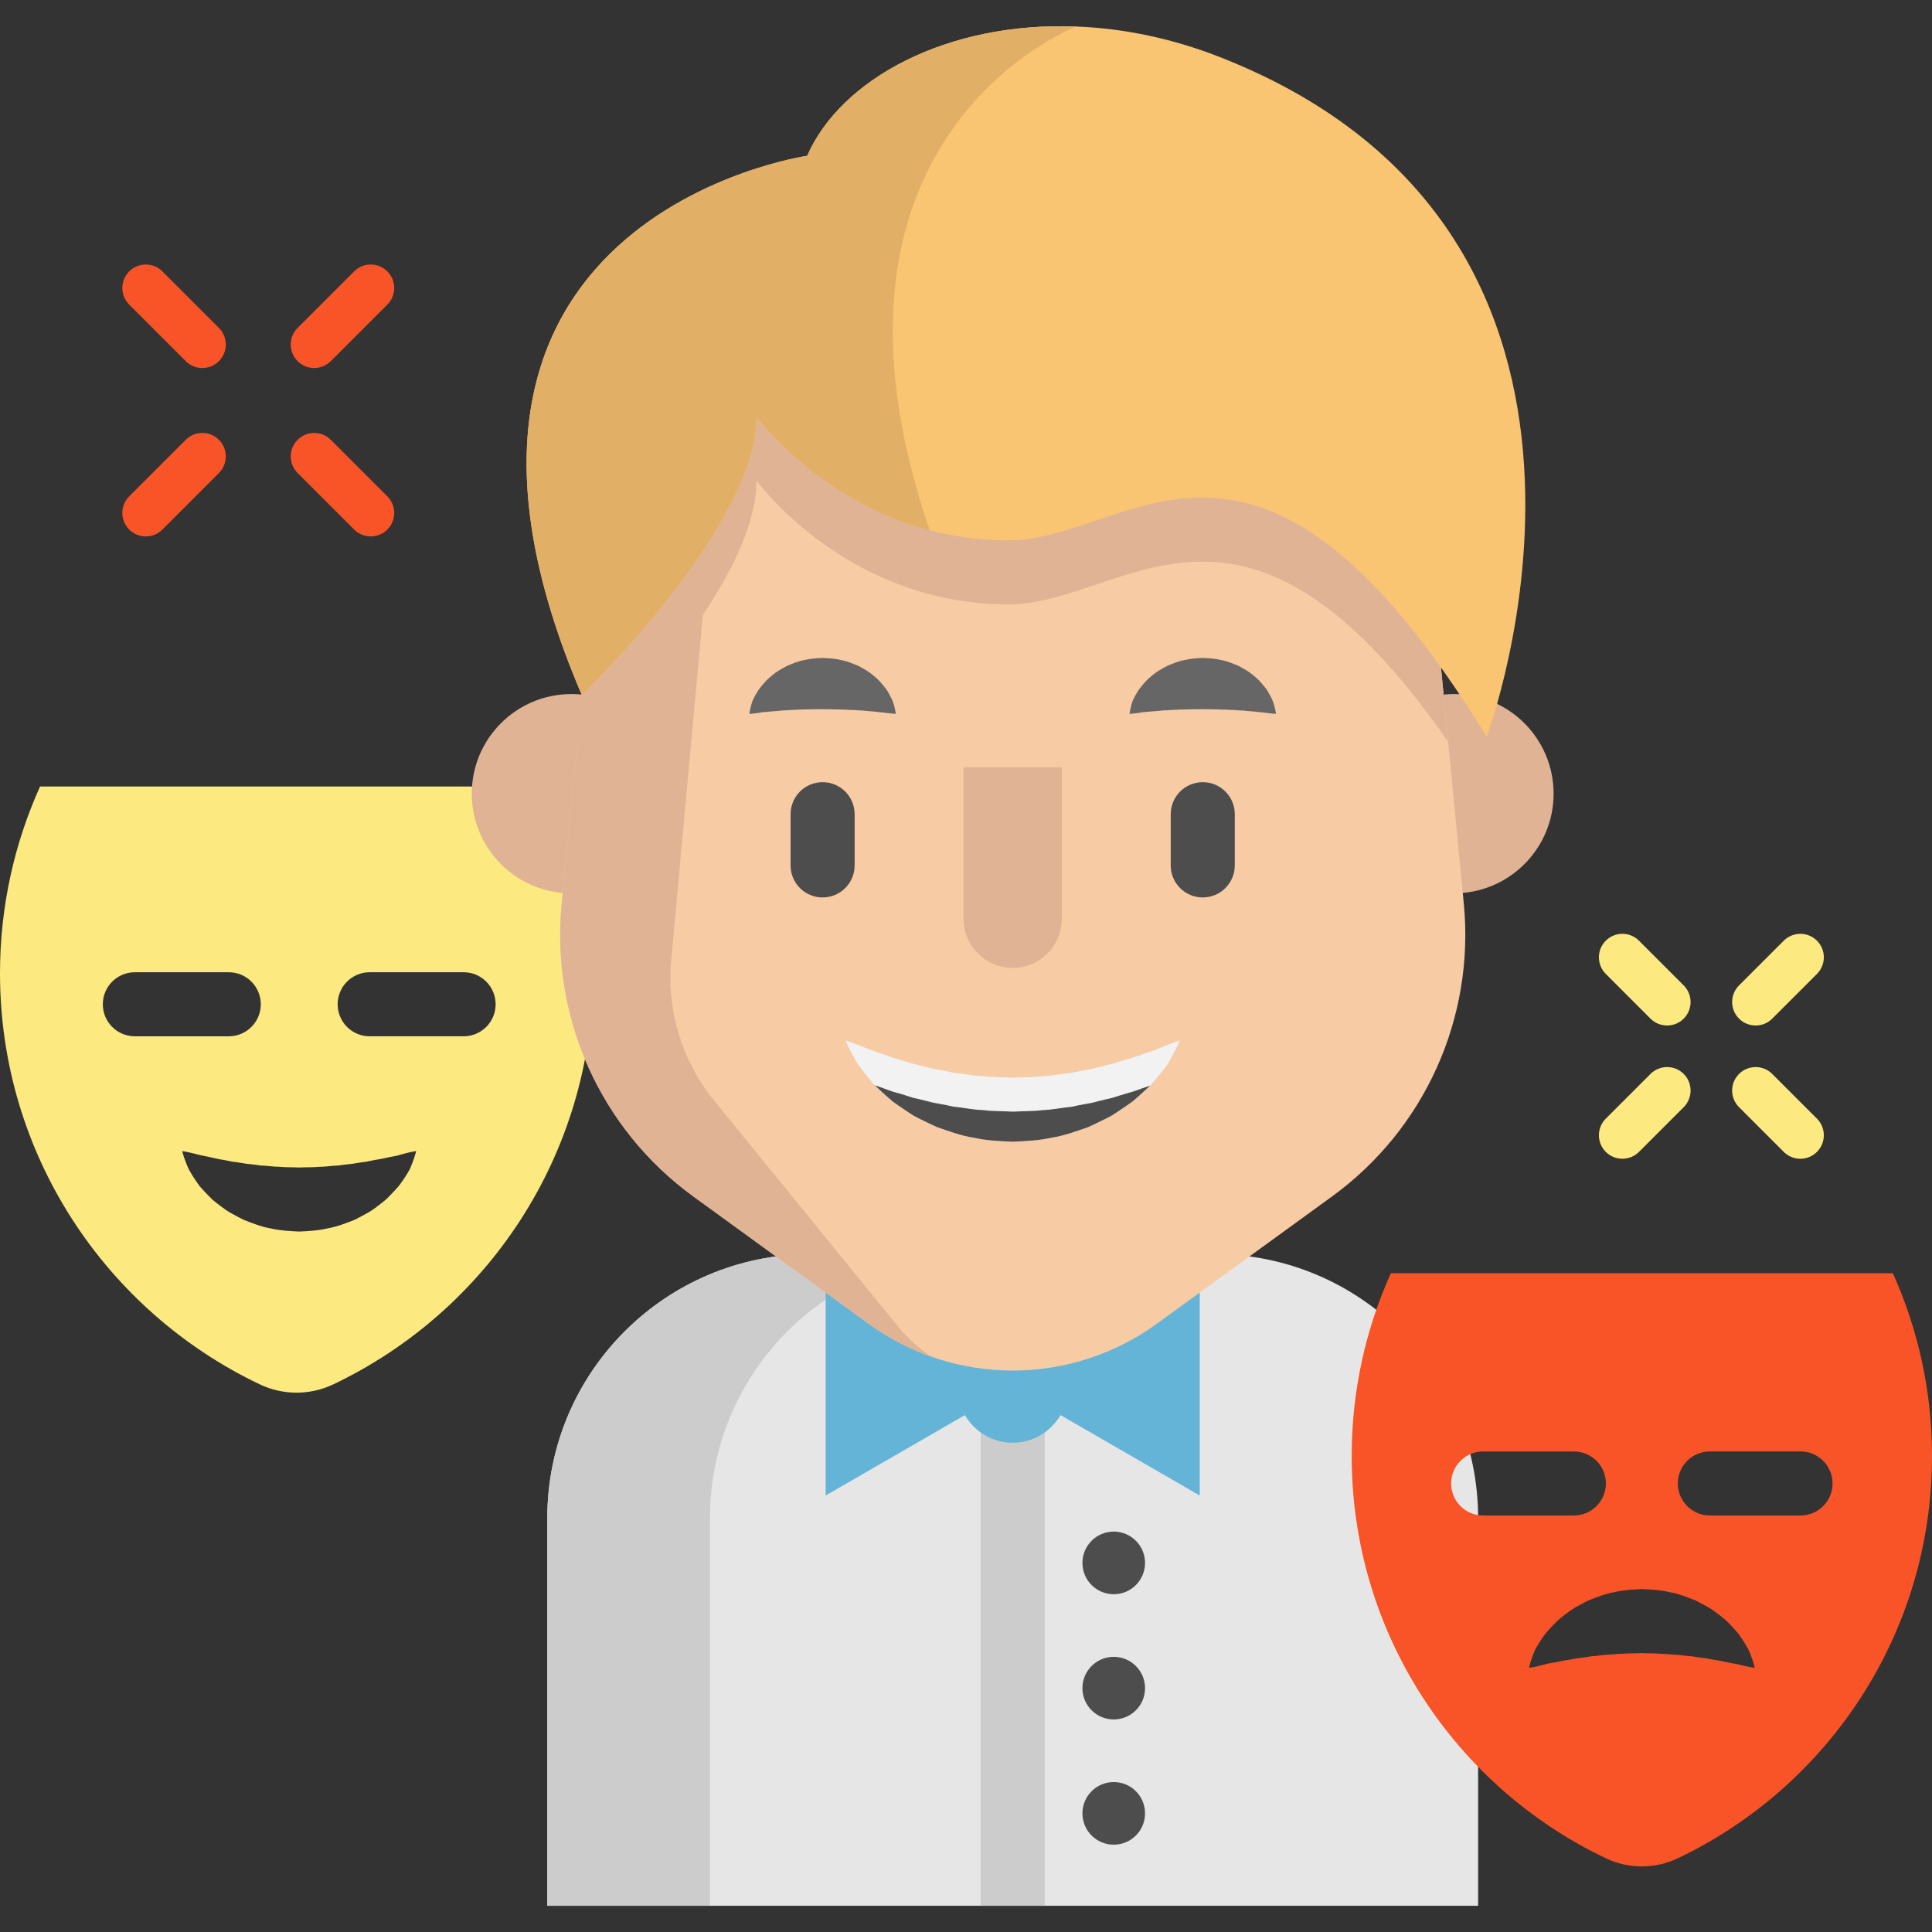 <?xml version="1.0" encoding="iso-8859-1"?>
<!-- Generator: Adobe Illustrator 19.0.0, SVG Export Plug-In . SVG Version: 6.00 Build 0)  -->
<svg version="1.1" id="Layer_1" xmlns="http://www.w3.org/2000/svg" xmlns:xlink="http://www.w3.org/1999/xlink" x="0px" y="0px"
	 viewBox="0 0 512 512" style="enable-background:new 0 0 512 512;" xml:space="preserve">
<rect x="0" y="0" width="512" height="512" fill="#333333" stroke="none"/>
<path style="fill:#E6E6E6;" d="M321.737,332.345H215.022c-38.649,0-69.981,31.331-69.981,69.981v102.723h246.676V402.326
	C391.718,363.676,360.386,332.345,321.737,332.345z"/>
<g>
	<path style="fill:#CCCCCC;" d="M258.141,332.345h-43.119c-38.649,0-69.981,31.331-69.981,69.981v102.723h43.119V402.326
		C188.16,363.676,219.492,332.345,258.141,332.345z"/>
	<rect x="259.892" y="332.344" style="fill:#CCCCCC;" width="16.973" height="172.707"/>
</g>
<path style="fill:#64B4D8;" d="M317.944,339.089l-36.91,21.31c-2.529-4.371-7.245-7.32-12.659-7.32s-10.128,2.949-12.659,7.32
	l-36.91-21.31v57.236l36.91-21.309c2.529,4.371,7.244,7.32,12.659,7.32c5.413,0,10.128-2.948,12.659-7.32l36.91,21.309V339.089z"/>
<g>
	<circle style="fill:#4D4D4D;" cx="295.151" cy="480.564" r="8.298"/>
	<circle style="fill:#4D4D4D;" cx="295.151" cy="414.188" r="8.298"/>
	<circle style="fill:#4D4D4D;" cx="295.151" cy="447.376" r="8.298"/>
</g>
<path style="fill:#FCEA81;" d="M146.569,208.434H10.614C3.802,223.54,0,240.287,0,257.928c0,48.079,28.153,89.584,68.854,108.945
	c6.156,2.931,13.307,2.931,19.463,0c40.713-19.361,68.854-60.866,68.854-108.945C157.171,240.287,153.38,223.54,146.569,208.434z
	 M27.248,266.143c0-4.685,3.791-8.487,8.487-8.487h24.894c4.685,0,8.487,3.802,8.487,8.487c0,4.685-3.802,8.487-8.487,8.487H35.734
	C31.038,274.629,27.248,270.827,27.248,266.143z M109.239,308.293c-0.181,0.498-0.407,1.018-0.656,1.607
	c-0.306,0.566-0.69,1.154-1.086,1.81c-0.407,0.668-0.894,1.324-1.414,2.059c-0.509,0.747-1.132,1.313-1.754,2.037
	c-0.622,0.69-1.324,1.369-2.059,2.093c-0.769,0.656-1.595,1.29-2.467,1.935c-0.86,0.668-1.788,1.301-2.795,1.822
	c-0.996,0.566-2.037,1.109-3.112,1.641c-2.206,0.849-4.526,1.799-7.016,2.218c-2.455,0.611-5.024,0.735-7.581,0.86
	c-2.569-0.124-5.137-0.238-7.593-0.837c-2.489-0.419-4.809-1.38-7.016-2.229c-1.075-0.52-2.116-1.064-3.112-1.629
	c-0.498-0.283-0.996-0.532-1.46-0.849c-0.453-0.328-0.905-0.645-1.347-0.973c-0.871-0.645-1.697-1.29-2.467-1.935
	c-0.724-0.724-1.426-1.403-2.059-2.093c-0.611-0.713-1.256-1.301-1.731-2.025c-0.487-0.724-0.962-1.369-1.347-2.014
	c-0.396-0.656-0.781-1.233-1.075-1.799c-0.283-0.611-0.532-1.165-0.724-1.675c-0.826-2.037-1.075-3.27-1.075-3.27
	s1.347,0.204,3.315,0.702c0.509,0.113,1.03,0.272,1.595,0.407c0.611,0.102,1.222,0.249,1.89,0.373
	c1.301,0.283,2.67,0.656,4.209,0.871c0.758,0.124,1.505,0.306,2.286,0.453c0.803,0.09,1.607,0.204,2.41,0.339
	c0.396,0.068,0.803,0.136,1.211,0.204c0.407,0.057,0.837,0.079,1.256,0.136c0.837,0.079,1.663,0.192,2.489,0.328
	c1.731,0.045,3.406,0.339,5.149,0.351c1.709,0.181,3.451,0.079,5.194,0.192c1.731-0.113,3.474,0,5.194-0.181
	c1.743,0,3.417-0.306,5.149-0.351c0.826-0.124,1.652-0.238,2.501-0.317c0.407-0.057,0.837-0.079,1.245-0.136
	c0.407-0.079,0.803-0.147,1.211-0.204c0.803-0.136,1.607-0.249,2.422-0.339c0.769-0.147,1.516-0.328,2.274-0.464
	c0.747-0.124,1.528-0.238,2.184-0.385c0.668-0.136,1.313-0.306,1.958-0.419c0.656-0.124,1.256-0.26,1.867-0.362
	c0.6-0.17,1.143-0.351,1.663-0.475c2.037-0.554,3.327-0.724,3.327-0.724S109.997,306.312,109.239,308.293z M122.863,274.629H97.969
	c-4.696,0-8.487-3.802-8.487-8.487c0-4.685,3.791-8.487,8.487-8.487h24.894c4.685,0,8.487,3.802,8.487,8.487
	C131.349,270.827,127.547,274.629,122.863,274.629z"/>
<g>
	<path style="fill:#E0B394;" d="M150.22,236.708c-14.031-0.622-25.199-12.198-25.199-26.376c0-14.574,11.813-26.399,26.399-26.399
		c1.313,0,2.603,0.091,3.87,0.283"/>
	<path style="fill:#E0B394;" d="M386.509,236.708c14.031-0.622,25.211-12.198,25.211-26.376c0-14.574-11.825-26.399-26.41-26.399
		c-1.313,0-2.614,0.102-3.87,0.283"/>
</g>
<path style="fill:#F7CBA4;" d="M353.018,317.062l-46.45,33.743c-22.778,16.543-53.612,16.543-76.379,0l-46.45-33.743
	c-24.543-17.833-37.827-47.332-34.908-77.522l4.017-41.584l4.04-41.788c5.545-57.426,53.805-101.239,111.491-101.239
	c28.843,0,55.332,10.953,75.293,29.081c19.972,18.139,33.426,43.451,36.198,72.158l3.904,40.396l4.153,42.976
	C390.835,269.73,377.562,299.229,353.018,317.062z"/>
<g>
	<path style="fill:#E0B394;" d="M177.737,255.966c-0.781,13.205,3.519,26.195,12.028,36.322l48.547,59.655
		c2.535,3.021,5.409,5.556,8.521,7.581c-5.839-2.037-11.451-4.956-16.645-8.724l-46.45-33.743
		c-24.543-17.833-37.816-47.321-34.897-77.522l8.045-83.372c5.499-56.86,52.866-100.379,109.816-101.205
		c-35.078,0.849-74.798,33.912-76.869,69.126L177.737,255.966z"/>
	<path style="fill:#E0B394;" d="M383.774,196.564c-54.642-78.642-85.59-36.39-116.526-36.39c-7.559,0-14.529-1.018-20.877-2.693
		c-29.748-7.83-45.884-30.122-45.884-30.122c0,29.42-46.303,73.777-46.303,73.777c-0.453-1.064-0.905-2.127-1.335-3.18l4.04-41.788
		c5.545-57.426,53.805-101.239,111.491-101.239c28.843,0,55.332,10.953,75.293,29.081c19.972,18.139,33.426,43.451,36.198,72.158
		L383.774,196.564z"/>
</g>
<path style="fill:#F9C573;" d="M393.979,195.252c-61.103-99.576-93.918-52.051-126.733-52.051c-7.559,0-14.529-1.018-20.877-2.693
	c-29.748-7.83-45.884-30.122-45.884-30.122c0,29.42-46.303,73.777-46.303,73.777C99.959,57.656,213.906,41.294,213.906,41.294
	c8.951-20.424,37.115-35.598,71.332-34.263c12.289,0.464,25.347,3.055,38.586,8.306C443.767,62.861,393.979,195.252,393.979,195.252
	z"/>
<path style="fill:#E2AF66;" d="M246.369,140.508c-29.748-7.83-45.884-30.122-45.884-30.122c0,29.42-46.303,73.777-46.303,73.777
	C99.959,57.656,213.906,41.294,213.906,41.294c8.951-20.424,37.115-35.598,71.332-34.263
	C283.405,7.744,210.85,36.734,246.369,140.508z"/>
<g>
	<path style="fill:#F95428;" d="M501.624,337.43H368.588c-6.665,14.778-10.376,31.163-10.376,48.43
		c0,47.049,27.53,87.661,67.372,106.603c6.02,2.874,13.013,2.874,19.044,0C484.458,473.52,512,432.909,512,385.86
		C512,368.592,508.289,352.208,501.624,337.43z M384.566,393.136c0-4.685,3.802-8.487,8.487-8.487h24.034
		c4.685,0,8.487,3.802,8.487,8.487s-3.802,8.487-8.487,8.487h-24.034C388.368,401.622,384.566,397.82,384.566,393.136z
		 M461.782,441.373c-0.487-0.102-0.996-0.249-1.55-0.385c-0.588-0.079-1.188-0.215-1.833-0.328c-1.267-0.26-2.603-0.588-4.096-0.781
		c-0.724-0.113-1.448-0.283-2.195-0.419c-0.781-0.068-1.562-0.17-2.331-0.294c-0.396-0.045-0.781-0.124-1.165-0.192
		c-0.396-0.045-0.803-0.057-1.199-0.102c-0.815-0.079-1.607-0.181-2.41-0.294c-1.652-0.034-3.259-0.317-4.922-0.306
		c-1.652-0.17-3.315-0.068-4.979-0.181c-1.652,0.102-3.327,0-4.967,0.158c-1.675,0-3.281,0.272-4.934,0.305
		c-0.803,0.113-1.595,0.215-2.41,0.294c-0.396,0.045-0.803,0.057-1.199,0.102c-0.385,0.079-0.781,0.147-1.165,0.192
		c-0.781,0.124-1.55,0.226-2.331,0.294c-0.758,0.136-1.471,0.305-2.207,0.419c-1.516,0.204-2.772,0.498-4.017,0.724
		c-0.634,0.102-1.222,0.238-1.81,0.317c-0.588,0.158-1.12,0.328-1.629,0.441c-1.98,0.521-3.247,0.656-3.247,0.656
		s0.272-1.245,0.973-3.168c0.181-0.487,0.385-1.007,0.622-1.573c0.283-0.566,0.645-1.132,1.041-1.777
		c0.385-0.656,0.849-1.301,1.347-2.014c0.498-0.736,1.086-1.29,1.686-2.003c0.6-0.679,1.279-1.335,1.98-2.048
		c0.747-0.634,1.539-1.256,2.388-1.89c0.837-0.656,1.731-1.279,2.704-1.788c0.962-0.543,1.969-1.075,3.01-1.595
		c2.139-0.837,4.39-1.765,6.801-2.184c2.388-0.588,4.877-0.713,7.366-0.837c2.489,0.113,4.99,0.238,7.378,0.826
		c2.41,0.407,4.662,1.347,6.801,2.173c1.041,0.52,2.048,1.052,3.01,1.595c0.487,0.283,0.962,0.532,1.414,0.837
		c0.441,0.317,0.883,0.622,1.301,0.95c0.837,0.634,1.641,1.256,2.376,1.89c0.713,0.713,1.38,1.38,1.992,2.048
		c0.588,0.713,1.199,1.279,1.663,1.992c0.464,0.702,0.917,1.335,1.29,1.969c0.373,0.634,0.736,1.199,1.03,1.765
		c0.26,0.588,0.498,1.132,0.679,1.641c0.769,1.98,0.996,3.191,0.996,3.191S463.717,441.815,461.782,441.373z M477.16,401.622
		h-24.034c-4.685,0-8.487-3.802-8.487-8.487s3.802-8.487,8.487-8.487h24.034c4.685,0,8.487,3.802,8.487,8.487
		S481.844,401.622,477.16,401.622z"/>
	<path style="fill:#F95428;" d="M83.27,97.526c-1.593,0-3.185-0.608-4.401-1.823c-2.431-2.431-2.431-6.371,0-8.801l14.977-14.977
		c2.429-2.431,6.373-2.429,8.8,0c2.431,2.431,2.431,6.371,0,8.801L87.671,95.703C86.455,96.918,84.862,97.526,83.27,97.526z"/>
	<path style="fill:#F95428;" d="M38.638,142.159c-1.593,0-3.185-0.608-4.401-1.823c-2.431-2.431-2.431-6.371,0-8.801l14.977-14.977
		c2.429-2.431,6.373-2.429,8.8,0c2.431,2.431,2.431,6.371,0,8.801l-14.977,14.977C41.824,141.55,40.231,142.159,38.638,142.159z"/>
	<path style="fill:#F95428;" d="M98.247,142.159c-1.592,0-3.185-0.608-4.401-1.823L78.87,125.359c-2.431-2.431-2.431-6.371,0-8.801
		c2.428-2.429,6.372-2.431,8.8,0l14.977,14.977c2.431,2.431,2.431,6.371,0,8.801C101.434,141.55,99.839,142.159,98.247,142.159z"/>
	<path style="fill:#F95428;" d="M53.616,97.526c-1.592,0-3.185-0.608-4.401-1.823L34.238,80.726c-2.431-2.431-2.431-6.371,0-8.801
		c2.428-2.429,6.372-2.431,8.8,0l14.977,14.977c2.431,2.431,2.431,6.371,0,8.801C56.801,96.918,55.208,97.526,53.616,97.526z"/>
</g>
<g>
	<path style="fill:#FCEA81;" d="M465.262,271.769c-1.593,0-3.185-0.608-4.402-1.823c-2.429-2.431-2.429-6.371,0.001-8.801
		l11.851-11.85c2.429-2.431,6.372-2.429,8.801,0c2.429,2.431,2.429,6.371-0.001,8.801l-11.851,11.849
		C468.447,271.161,466.854,271.769,465.262,271.769z"/>
	<path style="fill:#FCEA81;" d="M429.95,307.082c-1.593,0-3.185-0.608-4.402-1.823c-2.429-2.431-2.429-6.371,0.001-8.801
		l11.851-11.85c2.429-2.431,6.372-2.429,8.801,0c2.429,2.431,2.429,6.371-0.001,8.801l-11.851,11.85
		C433.135,306.473,431.542,307.082,429.95,307.082z"/>
	<path style="fill:#FCEA81;" d="M477.111,307.082c-1.592,0-3.185-0.608-4.401-1.823l-11.851-11.85
		c-2.431-2.431-2.431-6.371-0.001-8.801c2.431-2.431,6.373-2.431,8.801,0l11.851,11.85c2.431,2.431,2.431,6.371,0.001,8.801
		C480.298,306.473,478.704,307.082,477.111,307.082z"/>
	<path style="fill:#FCEA81;" d="M441.799,271.769c-1.592,0-3.185-0.608-4.401-1.823l-11.851-11.849
		c-2.431-2.431-2.431-6.371-0.001-8.801c2.431-2.431,6.373-2.431,8.801,0l11.851,11.85c2.431,2.431,2.431,6.371,0.001,8.801
		C444.986,271.161,443.392,271.769,441.799,271.769z"/>
</g>
<path style="fill:#F2F2F2;" d="M312.668,275.738c0,0-0.645,1.584-2.003,4.085c-0.328,0.645-0.713,1.324-1.143,2.059
	c-0.509,0.724-1.098,1.46-1.731,2.286c-0.634,0.826-1.358,1.663-2.127,2.591c-0.272,0.351-0.566,0.645-0.883,0.951
	c-0.113,0.113-0.238,0.226-0.362,0.339c-0.441,0.407-0.894,0.837-1.358,1.267c-0.928,0.871-1.935,1.731-2.987,2.636
	c-1.109,0.815-2.297,1.584-3.519,2.422c-0.611,0.419-1.245,0.826-1.89,1.233c-0.645,0.385-1.335,0.702-2.037,1.052
	c-1.38,0.702-2.818,1.38-4.3,2.059c-3.055,1.041-6.235,2.263-9.629,2.772c-3.349,0.781-6.846,0.905-10.331,1.075
	c-3.485-0.17-6.982-0.283-10.331-1.064c-3.395-0.509-6.574-1.731-9.629-2.772c-1.482-0.668-2.919-1.347-4.311-2.048
	c-0.69-0.351-1.38-0.668-2.037-1.052c-0.634-0.419-1.267-0.815-1.878-1.233c-1.222-0.837-2.422-1.618-3.53-2.422
	c-1.052-0.905-2.048-1.777-2.987-2.637c-0.464-0.441-0.905-0.86-1.347-1.279c-0.158-0.147-0.317-0.294-0.475-0.441
	c-0.272-0.272-0.532-0.532-0.758-0.837c-0.735-0.894-1.448-1.72-2.071-2.535c-0.611-0.826-1.211-1.55-1.709-2.274
	c-0.453-0.769-0.871-1.471-1.222-2.116c-1.414-2.58-2.003-4.119-2.003-4.119s1.675,0.509,4.255,1.55
	c0.656,0.249,1.335,0.554,2.093,0.86c0.803,0.238,1.629,0.543,2.512,0.837c0.894,0.294,1.788,0.656,2.738,0.996
	c0.939,0.362,2.003,0.6,3.055,0.917c1.052,0.306,2.105,0.679,3.202,1.007c1.143,0.249,2.286,0.543,3.463,0.826
	c0.588,0.136,1.165,0.306,1.754,0.464c0.6,0.136,1.222,0.215,1.833,0.339c1.233,0.215,2.467,0.464,3.7,0.747
	c2.569,0.238,5.103,0.803,7.751,0.905c2.614,0.339,5.284,0.249,7.932,0.407c2.659-0.158,5.33-0.057,7.943-0.396
	c2.648-0.091,5.182-0.668,7.751-0.905c1.233-0.272,2.467-0.521,3.7-0.736c0.611-0.124,1.233-0.204,1.833-0.339
	c0.588-0.17,1.177-0.328,1.754-0.464c1.177-0.283,2.32-0.588,3.463-0.826c1.109-0.328,2.161-0.702,3.214-1.007
	c1.041-0.317,2.127-0.566,3.033-0.917c0.928-0.317,1.799-0.668,2.682-0.939c0.871-0.294,1.686-0.588,2.489-0.826
	c0.792-0.339,1.494-0.668,2.161-0.928C311.027,276.213,312.668,275.738,312.668,275.738z"/>
<g>
	<path style="fill:#4D4D4D;" d="M304.781,287.71c-0.113,0.113-0.238,0.226-0.362,0.339c-0.441,0.407-0.894,0.837-1.358,1.267
		c-0.928,0.871-1.935,1.731-2.987,2.636c-1.109,0.815-2.297,1.584-3.519,2.422c-0.611,0.419-1.245,0.826-1.89,1.233
		c-0.645,0.385-1.335,0.702-2.037,1.052c-1.38,0.702-2.818,1.38-4.3,2.059c-3.055,1.041-6.235,2.263-9.629,2.772
		c-3.349,0.781-6.846,0.905-10.331,1.075c-3.485-0.17-6.982-0.283-10.331-1.064c-3.395-0.509-6.574-1.731-9.629-2.772
		c-1.482-0.668-2.919-1.347-4.311-2.048c-0.69-0.351-1.38-0.668-2.037-1.052c-0.634-0.419-1.267-0.815-1.878-1.233
		c-1.222-0.837-2.422-1.618-3.53-2.422c-1.052-0.905-2.048-1.777-2.987-2.637c-0.464-0.441-0.905-0.86-1.347-1.279
		c-0.158-0.147-0.317-0.294-0.475-0.441c0.362,0.124,0.724,0.249,1.098,0.373c0.894,0.294,1.788,0.645,2.738,0.984
		c0.939,0.373,2.003,0.611,3.055,0.928c1.052,0.305,2.105,0.668,3.202,1.007c1.143,0.238,2.286,0.543,3.463,0.826
		c0.588,0.136,1.165,0.294,1.754,0.453c0.6,0.136,1.222,0.215,1.833,0.339c1.233,0.215,2.467,0.475,3.7,0.747
		c2.569,0.249,5.103,0.815,7.751,0.905c2.614,0.351,5.284,0.249,7.932,0.419c2.659-0.158,5.33-0.057,7.943-0.407
		c2.648-0.091,5.182-0.656,7.751-0.894c1.233-0.272,2.467-0.532,3.7-0.747c0.611-0.124,1.233-0.204,1.833-0.339
		c0.588-0.158,1.177-0.317,1.754-0.453c1.177-0.283,2.32-0.588,3.463-0.826c1.109-0.339,2.161-0.713,3.214-1.007
		c1.041-0.317,2.127-0.577,3.033-0.917c0.928-0.328,1.799-0.668,2.682-0.95C304.091,287.948,304.441,287.823,304.781,287.71z"/>
	<path style="fill:#4D4D4D;" d="M217.998,237.834c-4.687,0-8.487-3.8-8.487-8.487v-13.574c0-4.687,3.8-8.487,8.487-8.487
		s8.487,3.8,8.487,8.487v13.574C226.485,234.034,222.685,237.834,217.998,237.834z"/>
</g>
<g>
	<path style="fill:#666666;" d="M299.34,189.182c0,0,0.023-0.225,0.098-0.612c0.087-0.375,0.175-0.966,0.365-1.636
		c0.085-0.346,0.195-0.707,0.32-1.104c0.164-0.403,0.385-0.808,0.619-1.267c0.232-0.462,0.525-0.918,0.833-1.43
		c0.31-0.521,0.68-0.915,1.059-1.418c0.385-0.483,0.818-0.951,1.271-1.453c0.479-0.454,0.998-0.901,1.55-1.35
		c1.081-0.952,2.401-1.64,3.777-2.405c1.423-0.602,2.934-1.255,4.552-1.557c1.602-0.416,3.283-0.515,4.958-0.593
		c1.676,0.077,3.357,0.166,4.961,0.58c1.619,0.299,3.131,0.955,4.556,1.552c1.377,0.764,2.699,1.451,3.78,2.403
		c0.551,0.45,1.072,0.898,1.551,1.35c0.453,0.504,0.884,0.975,1.271,1.455c0.373,0.5,0.762,0.911,1.046,1.411
		c0.285,0.498,0.561,0.944,0.785,1.395c0.223,0.453,0.439,0.851,0.602,1.253c0.148,0.419,0.28,0.798,0.377,1.156
		c0.215,0.694,0.304,1.29,0.387,1.663c0.072,0.386,0.088,0.605,0.088,0.605s-0.234-0.006-0.63-0.044
		c-0.385-0.05-0.982-0.075-1.642-0.171c-0.342-0.035-0.69-0.098-1.074-0.149c-0.408-0.019-0.811-0.076-1.249-0.11
		c-0.859-0.091-1.755-0.225-2.741-0.264c-0.484-0.032-0.954-0.102-1.445-0.143c-0.508-0.007-1.009-0.033-1.507-0.07
		c-0.975-0.127-2.036-0.052-3.02-0.175c-1.035,0.037-2.027-0.089-3.053-0.058c-1.009-0.076-2.03,0.005-3.043-0.067
		c-1.013,0.069-2.033-0.019-3.045,0.054c-1.027-0.036-2.019,0.095-3.056,0.053c-0.986,0.122-2.048,0.046-3.023,0.174
		c-0.498,0.037-0.999,0.064-1.508,0.07c-0.491,0.041-0.958,0.115-1.445,0.145c-1.005,0.054-1.84,0.149-2.678,0.222
		c-0.44,0.034-0.852,0.066-1.233,0.094c-0.406,0.074-0.777,0.155-1.13,0.201c-0.685,0.121-1.283,0.149-1.663,0.198
		C299.567,189.182,299.34,189.182,299.34,189.182z"/>
	<path style="fill:#666666;" d="M198.595,189.182c0,0,0.023-0.225,0.098-0.612c0.087-0.375,0.175-0.966,0.365-1.636
		c0.085-0.346,0.195-0.707,0.32-1.104c0.164-0.403,0.385-0.808,0.619-1.267c0.232-0.462,0.525-0.918,0.833-1.43
		c0.31-0.521,0.68-0.915,1.059-1.418c0.385-0.483,0.818-0.951,1.271-1.453c0.479-0.454,0.998-0.901,1.55-1.35
		c1.081-0.952,2.401-1.64,3.777-2.405c1.423-0.602,2.934-1.255,4.552-1.557c1.602-0.416,3.283-0.515,4.958-0.593
		c1.676,0.077,3.357,0.166,4.961,0.58c1.619,0.299,3.131,0.955,4.556,1.552c1.377,0.764,2.699,1.451,3.78,2.403
		c0.551,0.45,1.072,0.898,1.551,1.35c0.453,0.504,0.884,0.975,1.271,1.455c0.373,0.5,0.762,0.911,1.046,1.411
		c0.285,0.498,0.561,0.944,0.785,1.395c0.223,0.453,0.439,0.851,0.602,1.253c0.148,0.419,0.279,0.798,0.377,1.156
		c0.215,0.694,0.304,1.29,0.387,1.663c0.072,0.386,0.088,0.605,0.088,0.605s-0.234-0.006-0.63-0.044
		c-0.385-0.05-0.982-0.075-1.642-0.171c-0.342-0.035-0.69-0.098-1.074-0.149c-0.408-0.019-0.811-0.076-1.249-0.11
		c-0.859-0.091-1.755-0.225-2.741-0.264c-0.484-0.032-0.954-0.102-1.445-0.143c-0.508-0.007-1.009-0.033-1.507-0.07
		c-0.975-0.127-2.036-0.052-3.02-0.175c-1.035,0.037-2.027-0.089-3.053-0.058c-1.009-0.076-2.03,0.005-3.043-0.067
		c-1.013,0.069-2.033-0.019-3.045,0.054c-1.027-0.036-2.019,0.095-3.056,0.053c-0.986,0.122-2.048,0.046-3.023,0.174
		c-0.498,0.037-0.999,0.064-1.508,0.07c-0.491,0.041-0.958,0.115-1.445,0.145c-1.005,0.054-1.84,0.149-2.678,0.222
		c-0.44,0.034-0.852,0.066-1.233,0.094c-0.406,0.074-0.777,0.155-1.13,0.201c-0.685,0.121-1.283,0.149-1.663,0.198
		C198.821,189.182,198.595,189.182,198.595,189.182z"/>
</g>
<path style="fill:#4D4D4D;" d="M318.743,237.834c-4.687,0-8.487-3.8-8.487-8.487v-13.574c0-4.687,3.8-8.487,8.487-8.487
	c4.687,0,8.487,3.8,8.487,8.487v13.574C327.229,234.034,323.43,237.834,318.743,237.834z"/>
<path style="fill:#E0B394;" d="M281.383,203.326v40.17c0,7.186-5.826,13.013-13.013,13.013l0,0c-7.186,0-13.013-5.826-13.013-13.013
	v-40.17"/>
<g>
</g>
<g>
</g>
<g>
</g>
<g>
</g>
<g>
</g>
<g>
</g>
<g>
</g>
<g>
</g>
<g>
</g>
<g>
</g>
<g>
</g>
<g>
</g>
<g>
</g>
<g>
</g>
<g>
</g>
</svg>
